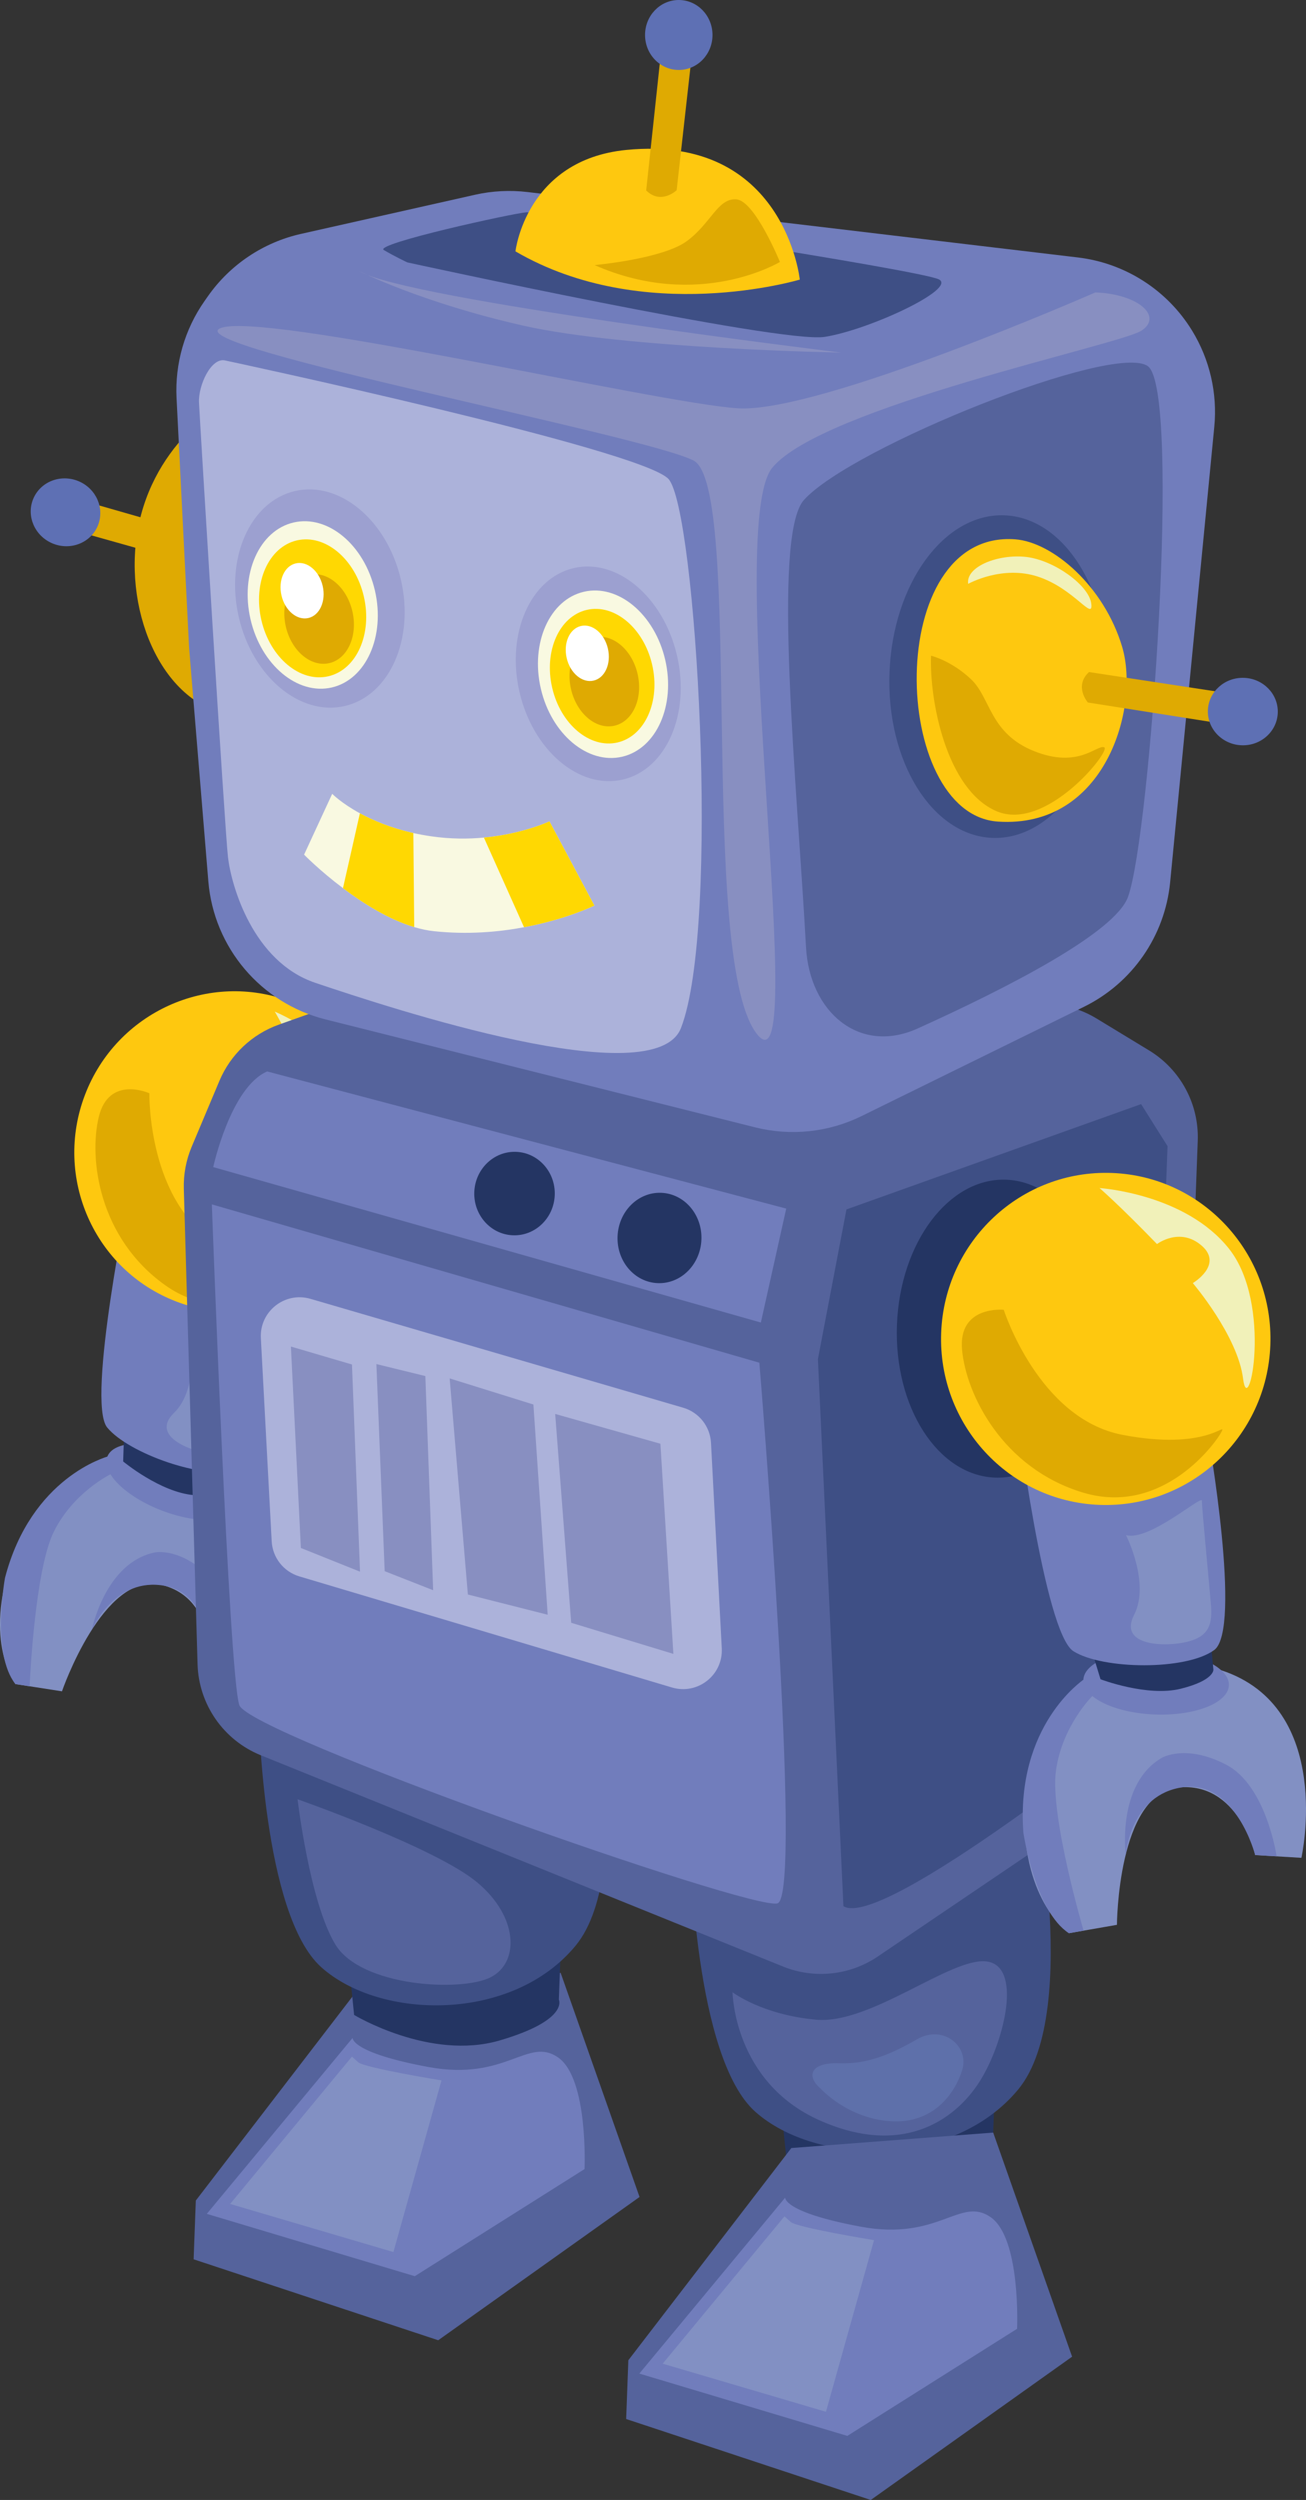 <?xml version="1.0" encoding="utf-8"?>
<!-- Generator: Adobe Illustrator 15.1.0, SVG Export Plug-In . SVG Version: 6.00 Build 0)  -->
<!DOCTYPE svg PUBLIC "-//W3C//DTD SVG 1.1//EN" "http://www.w3.org/Graphics/SVG/1.1/DTD/svg11.dtd">
<svg version="1.1" id="Ebene_1" xmlns="http://www.w3.org/2000/svg" xmlns:xlink="http://www.w3.org/1999/xlink" x="0px" y="0px"
	 width="104.661px" height="200.277px" viewBox="0 0 104.661 200.277" enable-background="new 0 0 104.661 200.277"
	 xml:space="preserve">
<rect x="0" y="0" width="104.661" height="200.277" fill="#333333" stroke="none"/>
<path fill="#8290C3" d="M8.599,116.7c0,0-5.283,1.611-7.623,8.211c-2.34,6.601,0.262,10.004,0.262,10.004l3.728,0.58
	c0,0,3.301-9.586,7.898-8.545c4.599,1.041,3.979,6.87,3.979,6.87l3.318,1.356c0,0,6.2-10.198-1.218-15.756
	C11.525,113.862,8.599,116.7,8.599,116.7"/>
<path fill="#717DBC" d="M19.136,120.721c-0.487,1.275-3.24,1.41-6.15,0.299c-2.909-1.109-4.874-3.044-4.387-4.32
	c0.487-1.275,3.24-1.41,6.15-0.299C17.66,117.511,19.624,119.446,19.136,120.721"/>
<path fill="#243563" d="M9.966,114.028l-0.095,3.053c0,0,2.98,2.476,5.662,2.695c2.681,0.221,2.859-0.592,2.859-0.592l0.59-2.462
	L9.966,114.028z"/>
<path fill="#717DBC" d="M10.414,95.255c0,0-3.528,17.029-1.823,19.106c1.705,2.078,7.764,4.211,10.342,3.412
	c2.577-0.802,4.914-15.947,4.914-15.947L10.414,95.255z"/>
<path fill="#FEC80F" d="M30.645,96.808c-2.531,6.635-9.92,9.978-16.503,7.465c-6.582-2.511-9.865-9.926-7.333-16.561
	c2.531-6.635,9.92-9.977,16.502-7.466C29.894,82.758,33.177,90.173,30.645,96.808"/>
<path fill="#DFAA02" d="M11.97,87.584c0,0-0.168,8.856,5.601,12.127c5.769,3.272,7.949,1.607,7.36,2.215
	c-0.588,0.607-6.394,4.807-11.692,1.035c-5.301-3.771-6.137-10.1-5.324-13.477C8.727,86.109,11.97,87.584,11.97,87.584"/>
<path fill="#F1F1B9" d="M22.022,81.043c0,0,0.964,1.617,2.823,5.537c0,0,2.11-0.711,3.24,1.237c1.131,1.948-1.585,2.517-1.585,2.517
	s1.983,4.97,1.309,8.26c-0.675,3.29,4.037-4.708,2.206-9.863C28.183,83.577,22.022,81.043,22.022,81.043"/>
<path fill="#8290C3" d="M15.328,107.147c0,0,0.596,4.126-1.386,6.046s1.552,3.179,3.288,3.306c1.734,0.127,2.248-0.746,2.597-2.131
	c0.349-1.383,1.759-7.413,1.927-7.855C21.922,106.07,16.858,108.203,15.328,107.147"/>
<path fill="#717DBC" d="M12.411,124.369c0,0,2.087-0.452,4.537,2.088c2.449,2.541,1.437,7.993,1.437,7.993l-1.541-0.629
	c0,0,0.44-5.984-3.601-6.77c-4.042-0.785-5.88,3.508-5.88,3.508S8.435,125.17,12.411,124.369"/>
<path fill="#717DBC" d="M2.375,135.09c0,0,0.38-9.232,1.939-12.383c1.56-3.152,4.542-4.6,4.542-4.6L8.599,116.7
	c0,0-6.098,1.617-8.2,9.711c0,0-1.11,6.066,0.839,8.504L2.375,135.09z"/>
<polygon fill="#55639C" points="28.752,159.288 15.693,176.288 15.517,180.997 35.118,187.482 51.253,176.004 44.93,158.049 "/>
<path fill="#717DBC" d="M16.573,177.356l16.668,4.994l13.603-8.581c0,0,0.317-7.237-2.112-8.938
	c-2.431-1.702-4.15,1.916-10.391,0.762c-6.24-1.153-6.082-2.333-6.082-2.333L16.573,177.356z"/>
<path fill="#8290C3" d="M18.443,176.562l13.084,3.854l3.854-13.75c0,0-6.175-1.006-6.676-1.456l-0.502-0.45L18.443,176.562z"/>
<path fill="#243563" d="M27.561,153.335l0.817,8.084c0,0,6.076,3.679,11.659,2.046c5.583-1.632,4.748-3.273,4.748-3.273l0.231-6.205
	L27.561,153.335z"/>
<path fill="#3E4F85" d="M20.736,137.173c0,0,0.285,16.209,5.021,20.435c4.738,4.228,15.307,4.41,20.373-1.738
	c5.067-6.149,0.931-24.896,0.931-24.896L20.736,137.173z"/>
<path fill="#55639C" d="M23.846,144.142c0,0,11.018,3.863,14.364,6.634c3.349,2.771,3.44,6.457,1.095,7.635
	c-2.345,1.178-10.383,0.763-12.44-2.65C24.805,152.346,23.846,144.142,23.846,144.142"/>
<path fill="#243563" d="M62.3,165.828l0.817,8.084c0,0,6.075,3.679,11.658,2.046c5.583-1.632,4.748-3.273,4.748-3.273l0.232-6.205
	L62.3,165.828z"/>
<path fill="#3E4F85" d="M55.337,148.12c0,0,0.296,16.703,5.195,21.06c4.9,4.356,15.827,4.547,21.066-1.79
	c5.239-6.336,0.959-25.656,0.959-25.656L55.337,148.12z"/>
<path fill="#55639C" d="M58.705,159.601c0,0,2.35,1.808,6.706,2.201c4.357,0.393,10.771-5.005,13.635-4.669
	c2.864,0.338,1.496,6.154-0.348,9.307c-1.843,3.152-6.109,6.497-13.013,3.426C58.781,166.793,58.705,159.601,58.705,159.601"/>
<polygon fill="#55639C" points="63.416,172.083 50.355,189.083 50.18,193.792 69.781,200.277 85.917,188.799 79.593,170.845 "/>
<path fill="#717DBC" d="M51.236,190.151l16.668,4.994l13.604-8.581c0,0,0.316-7.237-2.113-8.938c-2.43-1.702-4.15,1.916-10.39,0.762
	c-6.241-1.153-6.082-2.333-6.082-2.333L51.236,190.151z"/>
<path fill="#8290C3" d="M53.106,189.358l13.084,3.854l3.854-13.749c0,0-6.175-1.007-6.676-1.457l-0.501-0.45L53.106,189.358z"/>
<path fill="#5E70AA" d="M65.751,167.309c0,0,2.14,2.393,5.597,2.625c3.457,0.231,5.175-2.224,5.763-4.1s-1.502-3.68-3.619-2.465
	c-2.116,1.215-3.992,2.008-6.258,1.923C64.967,165.208,64.588,166.313,65.751,167.309"/>
<path fill="#55639C" d="M14.731,95.242l1.101,38.084c0.093,3.222,2.083,6.084,5.071,7.292l41.846,16.924
	c2.508,1.014,5.355,0.713,7.595-0.803l20.393-13.803c2.143-1.451,3.466-3.836,3.563-6.422l1.686-45.119
	c0.109-2.942-1.383-5.714-3.898-7.242l-4.222-2.565c-0.917-0.557-1.936-0.926-2.996-1.087l-36.283-5.515
	c-0.811-0.124-1.635-0.123-2.446,0l-5.978,0.913c-0.51,0.078-1.012,0.204-1.498,0.377l-16.319,5.809
	c-2.147,0.765-3.875,2.397-4.76,4.498l-2.22,5.273C14.913,92.927,14.697,94.081,14.731,95.242"/>
<path fill="#717DBC" d="M21.41,85.835l41.597,10.988l-2.033,9.128L17.088,93.498C17.088,93.498,18.474,87.106,21.41,85.835"/>
<path fill="#717DBC" d="M16.977,96.485l43.876,12.684c0,0,3.548,42.701,1.454,43.313c-2.093,0.612-42.293-13.546-43.126-15.877
	C18.348,134.273,16.977,96.485,16.977,96.485"/>
<path fill="#3E4F85" d="M67.591,152.707l-2.045-43.823l2.289-11.995l23.611-8.437l2.119,3.367l-1.714,45.89
	C91.852,137.708,70.738,154.692,67.591,152.707"/>
<path fill="#243563" d="M88.491,106.751c-0.246,6.59-4.164,11.794-8.752,11.623c-4.587-0.173-8.105-5.653-7.859-12.243
	c0.247-6.591,4.165-11.795,8.752-11.623C85.218,94.679,88.737,100.161,88.491,106.751"/>
<path fill="#243563" d="M56.211,99.302c-0.075,1.999-1.64,3.563-3.496,3.493c-1.855-0.069-3.3-1.745-3.225-3.744
	s1.64-3.563,3.496-3.494C54.842,95.627,56.287,97.303,56.211,99.302"/>
<path fill="#243563" d="M44.457,95.739c-0.069,1.846-1.568,3.289-3.349,3.223c-1.78-0.067-3.168-1.618-3.099-3.464
	s1.568-3.289,3.348-3.222C43.138,92.342,44.525,93.893,44.457,95.739"/>
<path fill="#ACB2DA" d="M24.878,104.051l29.87,8.723c1.268,0.37,2.162,1.5,2.231,2.818l0.863,16.457
	c0.112,2.144-1.932,3.752-3.989,3.14l-29.865-8.902c-1.258-0.375-2.146-1.501-2.215-2.812l-0.868-16.276
	C20.792,105.062,22.824,103.452,24.878,104.051"/>
<polygon fill="#888FC1" points="44.492,113.274 45.775,130.004 53.964,132.497 52.925,115.661 "/>
<polygon fill="#888FC1" points="36.036,110.427 42.746,112.518 43.891,129.36 37.495,127.739 "/>
<polygon fill="#888FC1" points="30.163,109.278 34.087,110.239 34.712,127.395 30.828,125.87 "/>
<polygon fill="#888FC1" points="28.206,109.313 28.852,125.91 24.112,124.012 23.313,107.875 "/>
<path fill="#DFAA02" d="M19.406,31.457c0,0-5.826,2.534-7.913,9.134c-2.088,6.6,0.664,14.721,5.977,16.432
	C22.78,58.735,19.406,31.457,19.406,31.457"/>
<path fill="#DFAA02" d="M17.773,43.308L6.616,40.111l-0.958,2.31l11.181,3.143C16.838,45.564,18.414,44.851,17.773,43.308"/>
<path fill="#5E70B4" d="M2.662,39.968c-0.572,1.379,0.124,2.977,1.554,3.57c1.429,0.593,3.052-0.044,3.623-1.423
	c0.572-1.379-0.123-2.977-1.553-3.57C4.855,37.952,3.233,38.589,2.662,39.968"/>
<path fill="#717DBC" d="M15.153,51.883l1.543,18.719c0.439,5.316,4.211,9.764,9.385,11.063l34.434,8.649
	c2.859,0.718,5.883,0.399,8.529-0.902l17.821-8.754c3.878-1.905,6.492-5.682,6.909-9.982l3.537-36.473
	c0.262-2.7-0.364-5.412-1.784-7.724c-1.994-3.248-5.365-5.405-9.15-5.854l-44.104-5.24c-1.403-0.166-2.825-0.093-4.203,0.217
	l-13.944,3.134c-3.024,0.68-5.688,2.464-7.469,5.003l-0.264,0.376c-1.594,2.272-2.383,5.011-2.244,7.782L15.153,51.883z"/>
<path fill="#55639C" d="M73.544,82.392c-4.702,2.127-8.672-1.352-8.951-6.506c-0.694-12.796-2.764-32.973-0.157-35.844
	c3.84-4.228,24.864-12.647,27.552-10.706c2.689,1.941,0.21,37.515-1.588,42.51C89.364,74.726,80.698,79.156,73.544,82.392"/>
<path fill="#3E4F85" d="M88.74,54.53c-0.267,7.136-4.391,12.775-9.211,12.595c-4.821-0.181-8.512-6.111-8.246-13.247
	c0.267-7.136,4.391-12.775,9.211-12.595C85.315,41.463,89.006,47.394,88.74,54.53"/>
<path fill="#888FC1" d="M87.78,23.426c0,0-22.107,9.701-28.649,9.284c-6.543-0.417-38.539-7.894-41.524-6.393
	c-2.986,1.502,33.952,8.527,37.967,10.575c4.015,2.048,0.381,39.277,4.97,45.79c4.589,6.512-2.634-40.353,1.344-45.209
	c3.979-4.856,27.808-9.834,29.575-10.976C93.23,25.355,91.227,23.555,87.78,23.426"/>
<path fill="#FEC80F" d="M81.347,43.205c3.032,0.221,7.144,3.778,8.582,8.619c1.438,4.841-1.354,14.585-9.967,13.994
	C71.351,65.226,70.786,42.434,81.347,43.205"/>
<path fill="#DFAA02" d="M74.612,52.531c0,0,1.601,0.376,3.196,1.874s1.49,4.341,5.061,5.769c3.571,1.428,5.017-0.525,5.62-0.308
	c0.604,0.218-4.654,6.839-8.646,5.113S74.477,56.15,74.612,52.531"/>
<path fill="#ACB2DA" d="M18.028,28.874c0,0,33.329,7.113,35.541,9.496c2.212,2.384,4.185,35.808,1.003,43.987
	c-2.091,5.377-23.182-1.556-29.317-3.626c-4.989-1.684-6.727-7.79-6.986-10.071c-0.26-2.28-2.258-35.029-2.322-36.412
	C15.883,30.865,16.92,28.635,18.028,28.874"/>
<path fill="#9CA0D0" d="M32.129,46.445c1.103,4.756-0.913,9.285-4.5,10.116c-3.587,0.831-7.388-2.351-8.49-7.107
	c-1.102-4.756,0.913-9.285,4.5-10.116S31.028,41.689,32.129,46.445"/>
<path fill="#F1F1B9" d="M77.588,46.774c0,0,2.732-1.537,5.63-0.566s4.422,3.606,4.234,2.143c-0.188-1.464-2.982-3.477-5.213-3.733
	C80.008,44.362,77.381,45.387,77.588,46.774"/>
<path fill="#9CA0D0" d="M54.255,52.519c1.084,4.679-0.863,9.127-4.35,9.934c-3.484,0.807-7.189-2.331-8.273-7.01
	c-1.083-4.679,0.863-9.127,4.349-9.934C49.467,44.702,53.171,47.839,54.255,52.519"/>
<path fill="#F9F9E1" d="M30.046,47.311c0.845,3.65-0.701,7.125-3.453,7.763c-2.753,0.637-5.67-1.804-6.515-5.454
	c-0.847-3.65,0.699-7.125,3.452-7.763C26.285,41.22,29.202,43.661,30.046,47.311"/>
<path fill="#F9F9E1" d="M53.309,52.86c0.845,3.65-0.701,7.125-3.453,7.763c-2.753,0.637-5.67-1.804-6.515-5.454
	c-0.846-3.65,0.7-7.125,3.453-7.763C49.547,46.769,52.464,49.21,53.309,52.86"/>
<path fill="#F9F9E1" d="M47.633,72.546c0,0-2.223,1.097-5.637,1.736c-2.044,0.386-4.529,0.604-7.211,0.318
	c-0.53-0.055-1.057-0.171-1.59-0.329c-2.061-0.616-4.104-1.907-5.709-3.12c-1.86-1.394-3.117-2.684-3.117-2.684l2.253-4.872
	c0,0,0.726,0.745,2.221,1.56c1.049,0.571,2.469,1.176,4.282,1.582c0.452,0.1,0.926,0.187,1.427,0.26
	c1.537,0.224,2.967,0.222,4.228,0.103c3.158-0.296,5.253-1.302,5.253-1.302L47.633,72.546z"/>
<path fill="#FFD802" d="M29.157,47.784c0.696,3.006-0.577,5.868-2.844,6.394c-2.268,0.525-4.67-1.486-5.366-4.492
	c-0.696-3.006,0.577-5.869,2.844-6.394C26.058,42.767,28.461,44.778,29.157,47.784"/>
<path fill="#FFD802" d="M52.261,53.242c0.68,2.933-0.563,5.726-2.774,6.239c-2.213,0.512-4.558-1.45-5.236-4.383
	c-0.68-2.933,0.563-5.726,2.775-6.239C49.238,48.347,51.583,50.309,52.261,53.242"/>
<path fill="#DFAA02" d="M28.239,48.971c0.452,1.952-0.375,3.811-1.847,4.152s-3.032-0.965-3.484-2.917s0.374-3.811,1.848-4.152
	C26.227,45.712,27.787,47.019,28.239,48.971"/>
<path fill="#FFFFFF" d="M25.859,46.94c0.279,1.208-0.232,2.359-1.145,2.57c-0.911,0.212-1.877-0.597-2.156-1.805
	c-0.28-1.209,0.231-2.36,1.144-2.571C24.613,44.923,25.579,45.732,25.859,46.94"/>
<path fill="#DFAA02" d="M51.095,53.985c0.452,1.952-0.375,3.811-1.847,4.152c-1.472,0.341-3.032-0.965-3.484-2.917
	c-0.451-1.952,0.374-3.811,1.848-4.152C49.083,50.727,50.643,52.033,51.095,53.985"/>
<path fill="#FFFFFF" d="M48.715,51.955c0.28,1.208-0.232,2.359-1.145,2.57c-0.911,0.212-1.877-0.597-2.156-1.805
	c-0.28-1.209,0.231-2.36,1.144-2.571C47.469,49.938,48.435,50.747,48.715,51.955"/>
<path fill="#FFD802" d="M33.196,74.271c-2.062-0.615-4.104-1.907-5.71-3.119l1.356-5.997c1.049,0.571,2.469,1.176,4.283,1.582
	L33.196,74.271z"/>
<path fill="#FFD802" d="M47.633,72.546c0,0-2.223,1.097-5.637,1.736l-3.217-7.182c3.158-0.296,5.253-1.302,5.253-1.302
	L47.633,72.546z"/>
<path fill="#DFAA02" d="M87.271,53.839l11.475,1.75l-0.095,2.499L87.18,56.279C87.18,56.279,86.044,54.975,87.271,53.839"/>
<path fill="#5E70B4" d="M102.399,57.109c-0.057,1.492-1.355,2.654-2.901,2.596c-1.547-0.058-2.756-1.314-2.7-2.805
	c0.056-1.492,1.355-2.654,2.901-2.596C101.246,54.361,102.455,55.617,102.399,57.109"/>
<path fill="#3E4F85" d="M32.639,21.021c0,0,29.891,6.524,33.451,5.967c3.56-0.558,10.627-3.86,9.152-4.606
	c-1.473-0.745-31.969-5.451-33.044-5.376c-1.075,0.075-12.271,2.533-11.441,3.024C31.584,20.521,32.639,21.021,32.639,21.021"/>
<path fill="#888FC1" d="M28.771,21.712c0,0,4.956,2.521,13.171,4.378c8.214,1.857,25.46,2.156,25.46,2.156
	S32.493,24.008,28.771,21.712"/>
<path fill="#FEC80F" d="M41.307,20.137c0,0,0.838-7.332,8.881-8.125c12.696-1.251,13.906,10.386,13.906,10.386
	S51.617,26.149,41.307,20.137"/>
<path fill="#DFAA02" d="M47.651,21.237c0,0,5.422-0.488,7.375-1.91c1.954-1.423,2.49-3.466,3.982-3.357
	c1.491,0.109,3.494,5.016,3.494,5.016S56.006,24.917,47.651,21.237"/>
<path fill="#DFAA02" d="M51.785,15.258l1.235-11.54L55.521,3.7l-1.295,11.54C54.226,15.24,52.973,16.433,51.785,15.258"/>
<path fill="#5E70B4" d="M54.375,0c1.493-0.011,2.712,1.235,2.724,2.783c0.011,1.547-1.189,2.811-2.683,2.822
	c-1.493,0.011-2.712-1.235-2.723-2.783S52.882,0.011,54.375,0"/>
<path fill="#8290C3" d="M86.819,134.578c0,0-4.64,3.336-4.737,10.58c-0.099,7.245,3.583,9.714,3.583,9.714l3.845-0.671
	c0,0,0.046-10.489,4.897-10.998s6.184,5.408,6.184,5.408l3.702,0.224c0,0,2.684-12.053-6.434-15.031
	C88.742,130.824,86.819,134.578,86.819,134.578"/>
<path fill="#717DBC" d="M98.481,135.013c-0.054,1.412-2.706,2.459-5.927,2.339c-3.22-0.121-5.788-1.363-5.734-2.775
	c0.052-1.41,2.706-2.457,5.926-2.338C95.965,132.36,98.534,133.601,98.481,135.013"/>
<path fill="#243563" d="M87.27,131.505l0.923,3.022c0,0,3.743,1.434,6.443,0.758s2.604-1.531,2.604-1.531L97,131.147L87.27,131.505z
	"/>
<path fill="#717DBC" d="M81.464,112.963c0,0,2.207,17.857,4.568,19.326s9.008,1.545,11.268-0.097
	c2.259-1.642-0.489-17.259-0.489-17.259L81.464,112.963z"/>
<path fill="#FEC80F" d="M101.804,107.756c-0.273,7.343-6.401,13.074-13.687,12.803c-7.284-0.271-12.967-6.446-12.693-13.788
	c0.274-7.343,6.402-13.075,13.688-12.803C96.395,94.24,102.079,100.413,101.804,107.756"/>
<path fill="#DFAA02" d="M80.439,104.928c0,0,2.78,8.733,9.521,10.021s8.324-1.069,7.949-0.278s-4.667,6.838-11.113,4.904
	s-9.371-7.855-9.697-11.434C76.771,104.562,80.439,104.928,80.439,104.928"/>
<path fill="#F1F1B9" d="M88.113,95.177c0,0,1.481,1.263,4.607,4.487c0,0,1.831-1.399,3.586,0.133
	c1.755,1.533-0.716,2.994-0.716,2.994s3.596,4.209,4.029,7.656c0.433,3.448,2.39-5.955-1.119-10.396
	C94.992,95.611,88.113,95.177,88.113,95.177"/>
<path fill="#8290C3" d="M90.235,122.98c0,0,1.956,3.845,0.652,6.385c-1.303,2.54,2.578,2.599,4.321,2.146
	c1.742-0.452,1.953-1.479,1.836-2.951c-0.118-1.471-0.743-7.848-0.724-8.338C96.338,119.732,92.084,123.504,90.235,122.98"/>
<path fill="#717DBC" d="M93.104,140.824c0,0,1.895-1.137,5.14,0.537c3.245,1.675,4.064,7.354,4.064,7.354l-1.718-0.104
	c0,0-1.559-6.011-5.78-5.435c-4.221,0.574-4.594,5.392-4.594,5.392S89.475,142.932,93.104,140.824"/>
<path fill="#717DBC" d="M86.837,154.667c0,0-2.698-9.173-2.219-12.779c0.479-3.605,2.921-6.017,2.921-6.017l-0.72-1.293
	c0,0-5.438,3.612-4.807,12.241c0,0,0.932,6.314,3.65,8.053L86.837,154.667z"/>
</svg>
